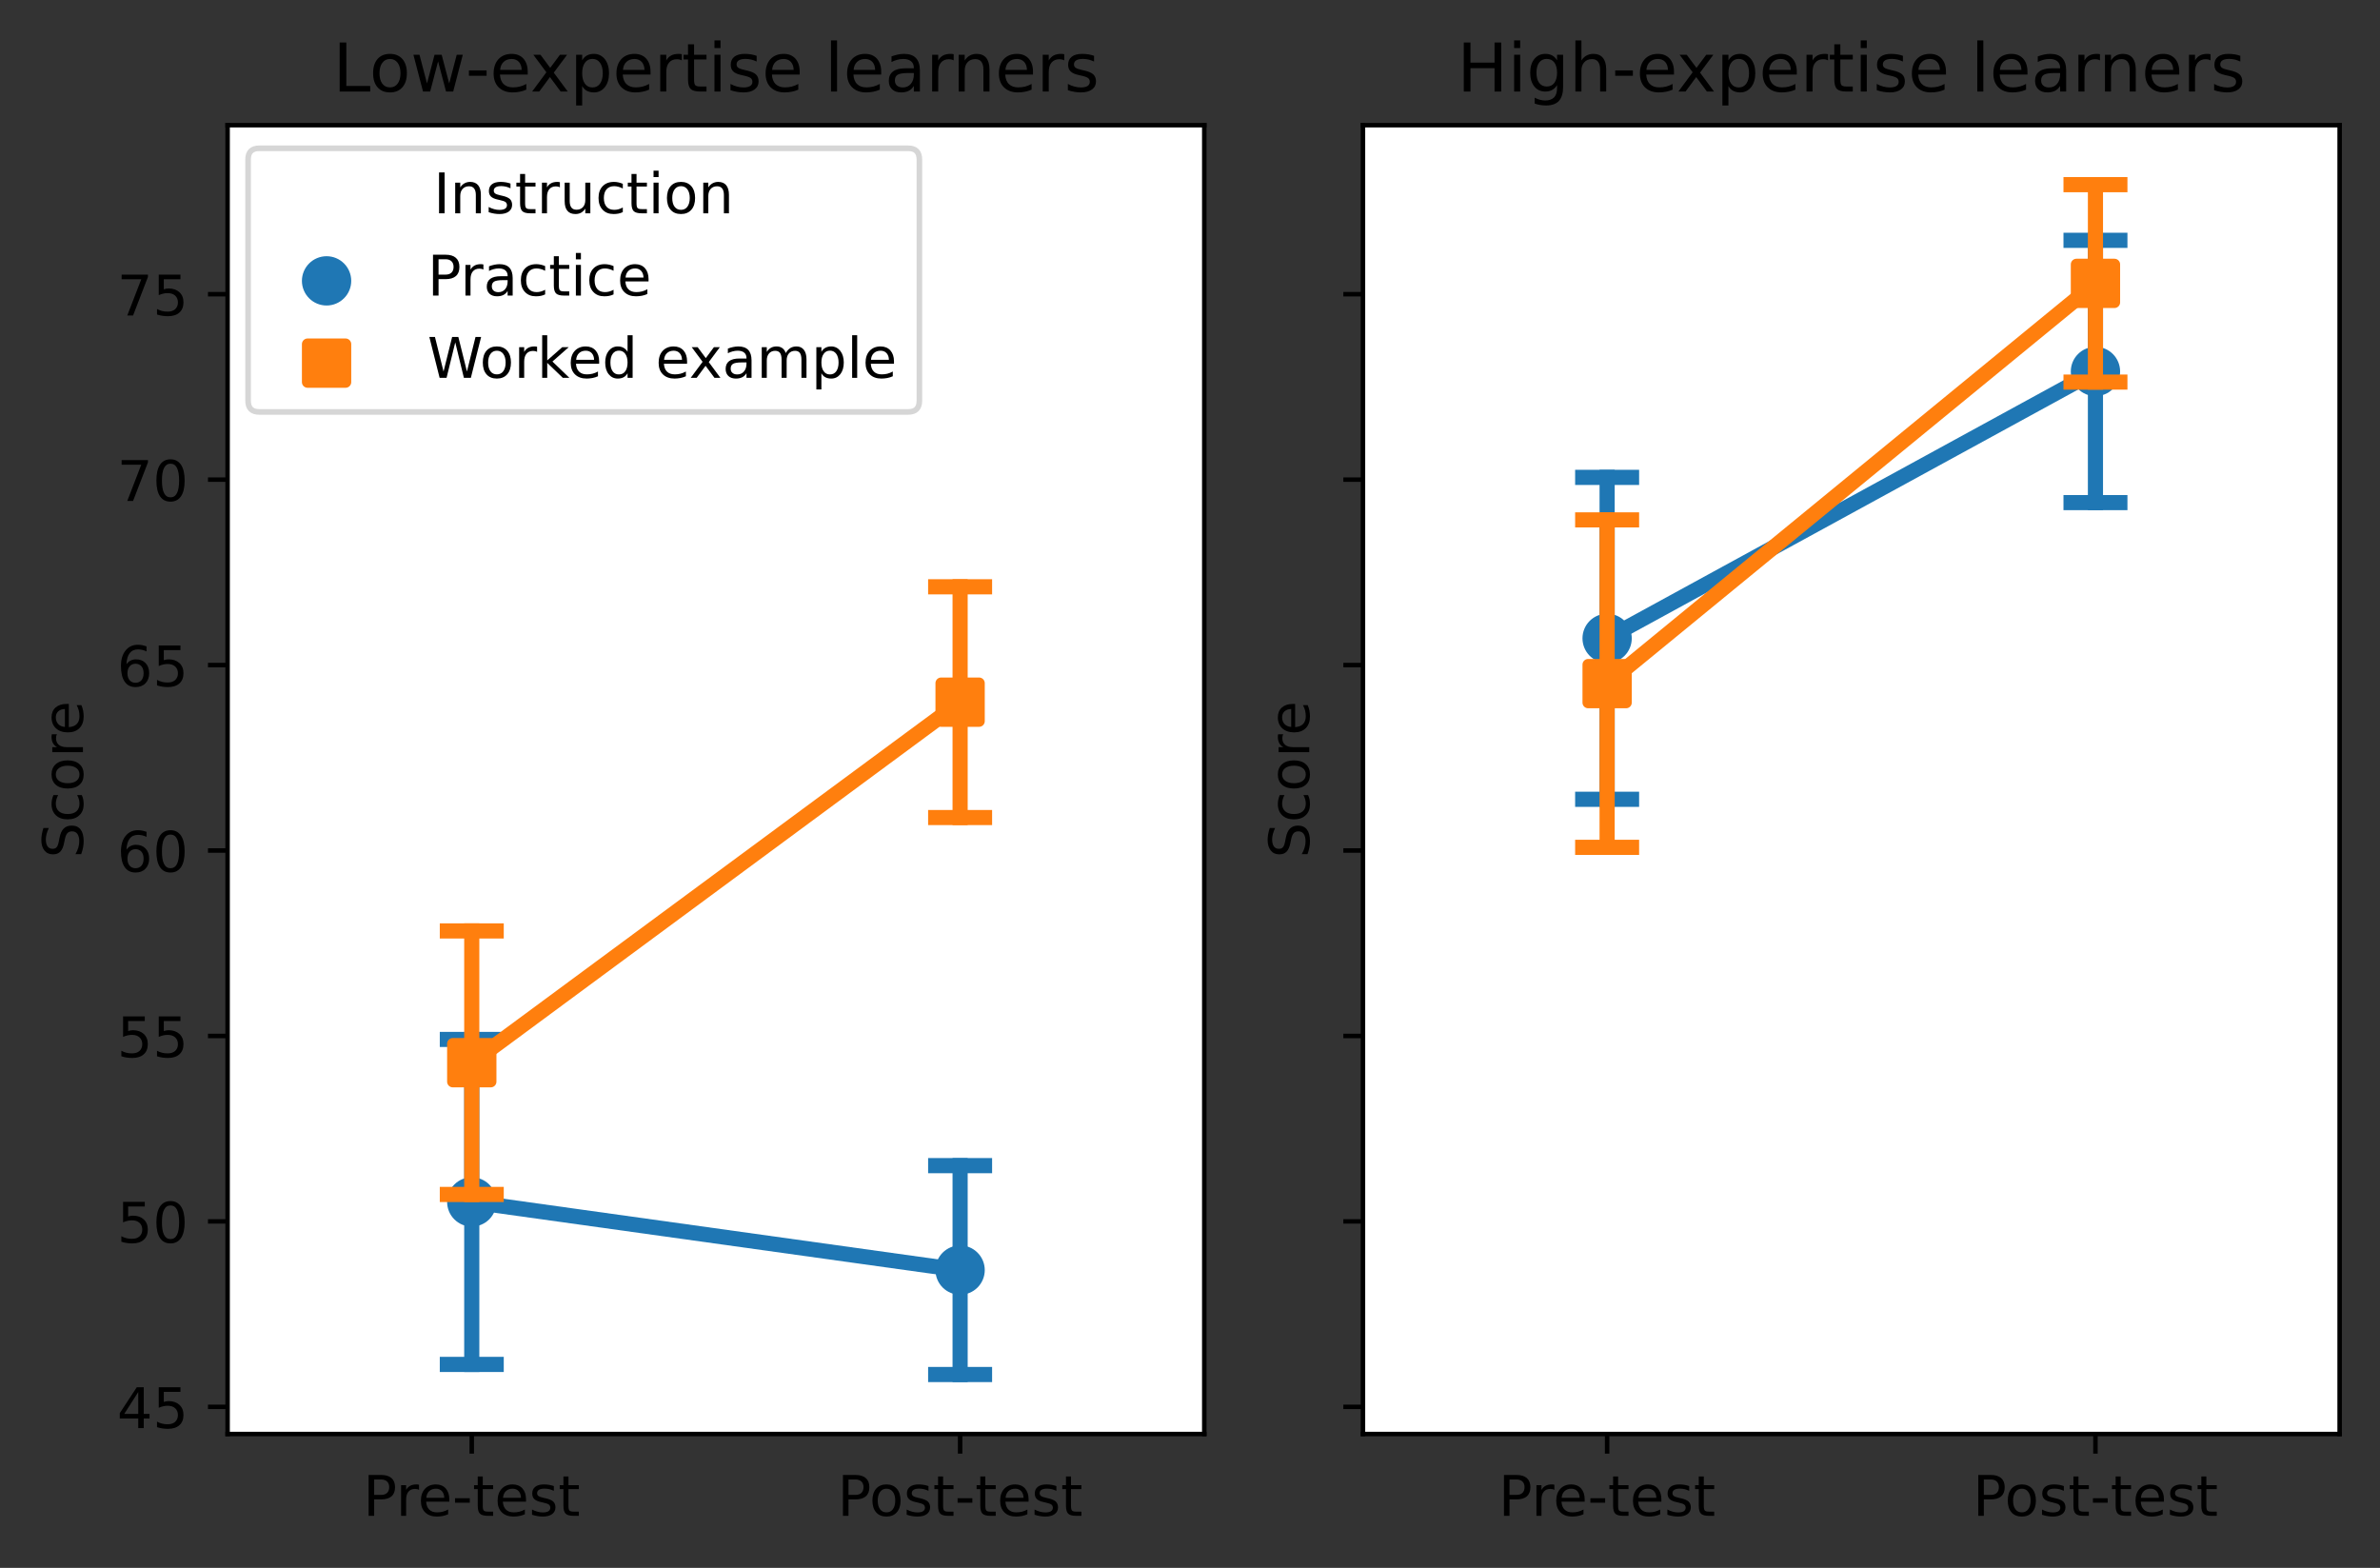 <?xml version="1.0" encoding="UTF-8"?>
<svg xmlns="http://www.w3.org/2000/svg" xmlns:xlink="http://www.w3.org/1999/xlink" width="424.441pt" height="279.597pt" viewBox="0 0 424.441 279.597" version="1.1">
<rect x="0" y="0" width="424.441" height="279.597" fill="#333333" stroke="none"/>
<defs>
<g>
<symbol overflow="visible" id="glyph0-0">
<path style="stroke:none;" d="M 1.969 -6.48 L 1.969 -3.738 L 3.211 -3.738 C 3.672 -3.738 4.02 -3.852 4.27 -4.09 C 4.52 -4.328 4.648 -4.672 4.648 -5.109 C 4.648 -5.551 4.52 -5.879 4.27 -6.121 C 4.02 -6.359 3.672 -6.48 3.211 -6.48 Z M 0.98 -7.289 L 3.211 -7.289 C 4.02 -7.289 4.641 -7.102 5.059 -6.73 C 5.48 -6.359 5.691 -5.82 5.691 -5.109 C 5.691 -4.391 5.48 -3.84 5.059 -3.48 C 4.641 -3.109 4.02 -2.93 3.211 -2.93 L 1.969 -2.93 L 1.969 0 L 0.98 0 Z M 0.98 -7.289 "/>
</symbol>
<symbol overflow="visible" id="glyph0-1">
<path style="stroke:none;" d="M 4.109 -4.629 C 4.012 -4.691 3.898 -4.73 3.781 -4.762 C 3.66 -4.781 3.531 -4.801 3.391 -4.801 C 2.879 -4.801 2.488 -4.629 2.219 -4.301 C 1.941 -3.969 1.809 -3.5 1.809 -2.879 L 1.809 0 L 0.91 0 L 0.91 -5.469 L 1.809 -5.469 L 1.809 -4.621 C 1.988 -4.949 2.238 -5.199 2.539 -5.359 C 2.84 -5.52 3.211 -5.602 3.648 -5.602 C 3.711 -5.602 3.781 -5.59 3.859 -5.59 C 3.93 -5.578 4.012 -5.57 4.109 -5.551 Z M 4.109 -4.629 "/>
</symbol>
<symbol overflow="visible" id="glyph0-2">
<path style="stroke:none;" d="M 5.621 -2.961 L 5.621 -2.52 L 1.488 -2.52 C 1.531 -1.898 1.711 -1.422 2.051 -1.102 C 2.379 -0.781 2.84 -0.621 3.441 -0.621 C 3.781 -0.621 4.121 -0.66 4.441 -0.738 C 4.762 -0.82 5.09 -0.949 5.41 -1.129 L 5.41 -0.281 C 5.09 -0.141 4.762 -0.031 4.422 0.031 C 4.078 0.09 3.73 0.129 3.391 0.129 C 2.512 0.129 1.82 -0.121 1.309 -0.621 C 0.801 -1.121 0.551 -1.809 0.551 -2.68 C 0.551 -3.57 0.789 -4.281 1.27 -4.809 C 1.75 -5.328 2.41 -5.602 3.23 -5.602 C 3.969 -5.602 4.551 -5.359 4.98 -4.891 C 5.398 -4.41 5.621 -3.77 5.621 -2.961 Z M 4.719 -3.219 C 4.711 -3.711 4.57 -4.102 4.309 -4.398 C 4.039 -4.691 3.68 -4.84 3.238 -4.84 C 2.738 -4.84 2.34 -4.691 2.039 -4.41 C 1.738 -4.129 1.559 -3.73 1.52 -3.219 Z M 4.719 -3.219 "/>
</symbol>
<symbol overflow="visible" id="glyph0-3">
<path style="stroke:none;" d="M 0.488 -3.141 L 3.121 -3.141 L 3.121 -2.34 L 0.488 -2.34 Z M 0.488 -3.141 "/>
</symbol>
<symbol overflow="visible" id="glyph0-4">
<path style="stroke:none;" d="M 1.828 -7.02 L 1.828 -5.469 L 3.68 -5.469 L 3.68 -4.77 L 1.828 -4.77 L 1.828 -1.801 C 1.828 -1.352 1.891 -1.059 2.012 -0.941 C 2.129 -0.809 2.379 -0.75 2.762 -0.75 L 3.68 -0.75 L 3.68 0 L 2.762 0 C 2.059 0 1.578 -0.129 1.32 -0.391 C 1.059 -0.648 0.93 -1.121 0.93 -1.801 L 0.93 -4.77 L 0.27 -4.77 L 0.27 -5.469 L 0.93 -5.469 L 0.93 -7.02 Z M 1.828 -7.02 "/>
</symbol>
<symbol overflow="visible" id="glyph0-5">
<path style="stroke:none;" d="M 4.43 -5.309 L 4.43 -4.461 C 4.172 -4.578 3.91 -4.68 3.641 -4.75 C 3.359 -4.809 3.078 -4.852 2.789 -4.852 C 2.34 -4.852 2 -4.781 1.781 -4.641 C 1.559 -4.5 1.449 -4.301 1.449 -4.031 C 1.449 -3.82 1.531 -3.66 1.691 -3.539 C 1.852 -3.422 2.172 -3.301 2.648 -3.199 L 2.961 -3.129 C 3.602 -2.988 4.051 -2.789 4.32 -2.551 C 4.578 -2.301 4.719 -1.949 4.719 -1.512 C 4.719 -1 4.52 -0.602 4.121 -0.309 C 3.719 -0.012 3.16 0.129 2.461 0.129 C 2.16 0.129 1.859 0.102 1.539 0.051 C 1.219 0 0.891 -0.078 0.539 -0.199 L 0.539 -1.129 C 0.871 -0.949 1.199 -0.82 1.52 -0.738 C 1.84 -0.648 2.16 -0.609 2.48 -0.609 C 2.898 -0.609 3.23 -0.68 3.461 -0.82 C 3.68 -0.961 3.801 -1.172 3.801 -1.441 C 3.801 -1.68 3.711 -1.871 3.551 -2 C 3.391 -2.129 3.031 -2.262 2.469 -2.379 L 2.16 -2.449 C 1.602 -2.57 1.191 -2.75 0.949 -2.988 C 0.699 -3.23 0.578 -3.559 0.578 -3.988 C 0.578 -4.5 0.762 -4.898 1.121 -5.18 C 1.48 -5.461 2 -5.602 2.68 -5.602 C 3.012 -5.602 3.32 -5.57 3.621 -5.52 C 3.91 -5.469 4.18 -5.398 4.43 -5.309 Z M 4.43 -5.309 "/>
</symbol>
<symbol overflow="visible" id="glyph0-6">
<path style="stroke:none;" d="M 3.059 -4.84 C 2.578 -4.84 2.199 -4.648 1.922 -4.27 C 1.641 -3.891 1.5 -3.379 1.5 -2.73 C 1.5 -2.07 1.629 -1.559 1.91 -1.18 C 2.191 -0.801 2.57 -0.621 3.059 -0.621 C 3.539 -0.621 3.922 -0.801 4.199 -1.18 C 4.48 -1.559 4.621 -2.07 4.621 -2.73 C 4.621 -3.371 4.48 -3.891 4.199 -4.27 C 3.922 -4.648 3.539 -4.84 3.059 -4.84 Z M 3.059 -5.602 C 3.84 -5.602 4.449 -5.34 4.898 -4.84 C 5.34 -4.328 5.57 -3.629 5.57 -2.73 C 5.57 -1.828 5.34 -1.129 4.898 -0.629 C 4.449 -0.121 3.84 0.129 3.059 0.129 C 2.27 0.129 1.648 -0.121 1.211 -0.629 C 0.77 -1.129 0.551 -1.828 0.551 -2.73 C 0.551 -3.629 0.77 -4.328 1.211 -4.84 C 1.648 -5.34 2.27 -5.602 3.059 -5.602 Z M 3.059 -5.602 "/>
</symbol>
<symbol overflow="visible" id="glyph0-7">
<path style="stroke:none;" d="M 3.781 -6.43 L 1.289 -2.539 L 3.781 -2.539 Z M 3.52 -7.289 L 4.762 -7.289 L 4.762 -2.539 L 5.801 -2.539 L 5.801 -1.719 L 4.762 -1.719 L 4.762 0 L 3.781 0 L 3.781 -1.719 L 0.488 -1.719 L 0.488 -2.672 Z M 3.52 -7.289 "/>
</symbol>
<symbol overflow="visible" id="glyph0-8">
<path style="stroke:none;" d="M 1.078 -7.289 L 4.949 -7.289 L 4.949 -6.461 L 1.98 -6.461 L 1.98 -4.672 C 2.121 -4.719 2.27 -4.762 2.41 -4.781 C 2.551 -4.801 2.699 -4.82 2.84 -4.82 C 3.648 -4.82 4.289 -4.59 4.77 -4.148 C 5.25 -3.699 5.488 -3.102 5.488 -2.34 C 5.488 -1.551 5.238 -0.941 4.75 -0.512 C 4.262 -0.078 3.57 0.129 2.691 0.129 C 2.379 0.129 2.07 0.102 1.75 0.059 C 1.43 0.012 1.109 -0.059 0.77 -0.172 L 0.77 -1.16 C 1.059 -1 1.359 -0.879 1.68 -0.801 C 1.988 -0.719 2.32 -0.691 2.672 -0.691 C 3.23 -0.691 3.68 -0.828 4.012 -1.129 C 4.328 -1.43 4.5 -1.828 4.5 -2.34 C 4.5 -2.84 4.328 -3.238 4.012 -3.539 C 3.68 -3.84 3.23 -3.988 2.672 -3.988 C 2.41 -3.988 2.141 -3.961 1.879 -3.898 C 1.621 -3.84 1.352 -3.75 1.078 -3.629 Z M 1.078 -7.289 "/>
</symbol>
<symbol overflow="visible" id="glyph0-9">
<path style="stroke:none;" d="M 3.18 -6.641 C 2.672 -6.641 2.289 -6.391 2.031 -5.891 C 1.77 -5.391 1.648 -4.641 1.648 -3.641 C 1.648 -2.641 1.77 -1.891 2.031 -1.391 C 2.289 -0.891 2.672 -0.641 3.18 -0.641 C 3.691 -0.641 4.07 -0.891 4.328 -1.391 C 4.578 -1.891 4.711 -2.641 4.711 -3.641 C 4.711 -4.641 4.578 -5.391 4.328 -5.891 C 4.07 -6.391 3.691 -6.641 3.18 -6.641 Z M 3.18 -7.422 C 3.988 -7.422 4.609 -7.09 5.051 -6.449 C 5.48 -5.801 5.699 -4.859 5.699 -3.641 C 5.699 -2.41 5.48 -1.469 5.051 -0.828 C 4.609 -0.191 3.988 0.129 3.172 0.129 C 2.352 0.129 1.73 -0.191 1.301 -0.828 C 0.871 -1.469 0.66 -2.41 0.66 -3.641 C 0.66 -4.859 0.871 -5.801 1.301 -6.449 C 1.73 -7.09 2.359 -7.422 3.18 -7.422 Z M 3.18 -7.422 "/>
</symbol>
<symbol overflow="visible" id="glyph0-10">
<path style="stroke:none;" d="M 3.301 -4.039 C 2.859 -4.039 2.512 -3.879 2.25 -3.578 C 1.988 -3.281 1.859 -2.859 1.859 -2.34 C 1.859 -1.809 1.988 -1.391 2.25 -1.09 C 2.512 -0.789 2.859 -0.641 3.301 -0.641 C 3.738 -0.641 4.09 -0.789 4.352 -1.09 C 4.609 -1.391 4.738 -1.809 4.738 -2.34 C 4.738 -2.859 4.609 -3.281 4.352 -3.578 C 4.09 -3.879 3.738 -4.039 3.301 -4.039 Z M 5.262 -7.129 L 5.262 -6.23 C 5.012 -6.352 4.762 -6.441 4.512 -6.5 C 4.25 -6.559 4 -6.59 3.762 -6.59 C 3.102 -6.59 2.602 -6.371 2.262 -5.93 C 1.922 -5.488 1.719 -4.82 1.68 -3.941 C 1.871 -4.219 2.109 -4.441 2.398 -4.59 C 2.691 -4.738 3.012 -4.82 3.359 -4.82 C 4.09 -4.82 4.672 -4.59 5.09 -4.148 C 5.512 -3.711 5.73 -3.102 5.73 -2.34 C 5.73 -1.59 5.5 -0.988 5.059 -0.539 C 4.621 -0.09 4.031 0.129 3.301 0.129 C 2.461 0.129 1.809 -0.191 1.371 -0.828 C 0.922 -1.469 0.699 -2.41 0.699 -3.641 C 0.699 -4.789 0.969 -5.711 1.52 -6.391 C 2.059 -7.07 2.801 -7.422 3.719 -7.422 C 3.961 -7.422 4.211 -7.391 4.469 -7.352 C 4.719 -7.301 4.98 -7.23 5.262 -7.129 Z M 5.262 -7.129 "/>
</symbol>
<symbol overflow="visible" id="glyph0-11">
<path style="stroke:none;" d="M 0.82 -7.289 L 5.512 -7.289 L 5.512 -6.871 L 2.859 0 L 1.828 0 L 4.32 -6.461 L 0.82 -6.461 Z M 0.82 -7.289 "/>
</symbol>
<symbol overflow="visible" id="glyph0-12">
<path style="stroke:none;" d="M 0.98 -7.289 L 1.969 -7.289 L 1.969 0 L 0.98 0 Z M 0.98 -7.289 "/>
</symbol>
<symbol overflow="visible" id="glyph0-13">
<path style="stroke:none;" d="M 5.488 -3.301 L 5.488 0 L 4.59 0 L 4.59 -3.27 C 4.59 -3.789 4.48 -4.172 4.281 -4.43 C 4.078 -4.691 3.781 -4.82 3.379 -4.82 C 2.891 -4.82 2.512 -4.66 2.23 -4.352 C 1.949 -4.039 1.809 -3.621 1.809 -3.09 L 1.809 0 L 0.91 0 L 0.91 -5.469 L 1.809 -5.469 L 1.809 -4.621 C 2.02 -4.941 2.27 -5.191 2.57 -5.352 C 2.859 -5.512 3.199 -5.602 3.578 -5.602 C 4.199 -5.602 4.68 -5.398 5 -5.012 C 5.32 -4.621 5.488 -4.051 5.488 -3.301 Z M 5.488 -3.301 "/>
</symbol>
<symbol overflow="visible" id="glyph0-14">
<path style="stroke:none;" d="M 0.852 -2.16 L 0.852 -5.469 L 1.75 -5.469 L 1.75 -2.191 C 1.75 -1.672 1.852 -1.289 2.051 -1.031 C 2.25 -0.77 2.551 -0.641 2.961 -0.641 C 3.441 -0.641 3.828 -0.789 4.109 -1.102 C 4.391 -1.41 4.531 -1.828 4.531 -2.371 L 4.531 -5.469 L 5.43 -5.469 L 5.43 0 L 4.531 0 L 4.531 -0.84 C 4.309 -0.5 4.051 -0.262 3.77 -0.102 C 3.48 0.051 3.148 0.129 2.77 0.129 C 2.141 0.129 1.66 -0.059 1.34 -0.449 C 1.012 -0.828 0.852 -1.398 0.852 -2.16 Z M 3.109 -5.602 Z M 3.109 -5.602 "/>
</symbol>
<symbol overflow="visible" id="glyph0-15">
<path style="stroke:none;" d="M 4.879 -5.262 L 4.879 -4.422 C 4.621 -4.559 4.371 -4.66 4.109 -4.73 C 3.852 -4.801 3.602 -4.84 3.34 -4.84 C 2.762 -4.84 2.301 -4.648 1.98 -4.281 C 1.66 -3.91 1.5 -3.391 1.5 -2.73 C 1.5 -2.059 1.66 -1.539 1.98 -1.172 C 2.301 -0.801 2.762 -0.621 3.34 -0.621 C 3.602 -0.621 3.852 -0.648 4.109 -0.719 C 4.371 -0.789 4.621 -0.898 4.879 -1.039 L 4.879 -0.211 C 4.621 -0.09 4.359 0 4.102 0.051 C 3.828 0.102 3.539 0.129 3.238 0.129 C 2.422 0.129 1.762 -0.121 1.281 -0.641 C 0.789 -1.148 0.551 -1.852 0.551 -2.73 C 0.551 -3.621 0.789 -4.32 1.281 -4.828 C 1.77 -5.34 2.441 -5.602 3.301 -5.602 C 3.578 -5.602 3.852 -5.57 4.109 -5.512 C 4.371 -5.449 4.629 -5.371 4.879 -5.262 Z M 4.879 -5.262 "/>
</symbol>
<symbol overflow="visible" id="glyph0-16">
<path style="stroke:none;" d="M 0.941 -5.469 L 1.84 -5.469 L 1.84 0 L 0.941 0 Z M 0.941 -7.602 L 1.84 -7.602 L 1.84 -6.461 L 0.941 -6.461 Z M 0.941 -7.602 "/>
</symbol>
<symbol overflow="visible" id="glyph0-17">
<path style="stroke:none;" d="M 3.43 -2.75 C 2.699 -2.75 2.199 -2.66 1.922 -2.5 C 1.641 -2.328 1.5 -2.051 1.5 -1.648 C 1.5 -1.328 1.602 -1.07 1.809 -0.891 C 2.02 -0.699 2.309 -0.609 2.672 -0.609 C 3.172 -0.609 3.57 -0.781 3.871 -1.141 C 4.172 -1.488 4.32 -1.961 4.32 -2.551 L 4.32 -2.75 Z M 5.219 -3.121 L 5.219 0 L 4.32 0 L 4.32 -0.828 C 4.109 -0.488 3.852 -0.25 3.551 -0.102 C 3.25 0.051 2.871 0.129 2.43 0.129 C 1.871 0.129 1.422 -0.02 1.09 -0.328 C 0.762 -0.641 0.602 -1.059 0.602 -1.59 C 0.602 -2.199 0.801 -2.66 1.219 -2.98 C 1.629 -3.289 2.238 -3.449 3.059 -3.449 L 4.32 -3.449 L 4.32 -3.539 C 4.32 -3.949 4.18 -4.27 3.91 -4.5 C 3.641 -4.719 3.262 -4.84 2.77 -4.84 C 2.449 -4.84 2.148 -4.801 1.852 -4.719 C 1.551 -4.641 1.27 -4.531 1 -4.391 L 1 -5.219 C 1.32 -5.34 1.641 -5.441 1.949 -5.5 C 2.262 -5.559 2.559 -5.602 2.859 -5.602 C 3.648 -5.602 4.238 -5.391 4.629 -4.98 C 5.02 -4.57 5.219 -3.949 5.219 -3.121 Z M 5.219 -3.121 "/>
</symbol>
<symbol overflow="visible" id="glyph0-18">
<path style="stroke:none;" d="M 0.328 -7.289 L 1.328 -7.289 L 2.859 -1.129 L 4.391 -7.289 L 5.5 -7.289 L 7.031 -1.129 L 8.559 -7.289 L 9.559 -7.289 L 7.73 0 L 6.488 0 L 4.949 -6.328 L 3.398 0 L 2.16 0 Z M 0.328 -7.289 "/>
</symbol>
<symbol overflow="visible" id="glyph0-19">
<path style="stroke:none;" d="M 0.91 -7.602 L 1.809 -7.602 L 1.809 -3.109 L 4.488 -5.469 L 5.641 -5.469 L 2.738 -2.91 L 5.762 0 L 4.59 0 L 1.809 -2.672 L 1.809 0 L 0.91 0 Z M 0.91 -7.602 "/>
</symbol>
<symbol overflow="visible" id="glyph0-20">
<path style="stroke:none;" d="M 4.539 -4.641 L 4.539 -7.602 L 5.441 -7.602 L 5.441 0 L 4.539 0 L 4.539 -0.82 C 4.352 -0.488 4.109 -0.25 3.82 -0.102 C 3.531 0.051 3.191 0.129 2.789 0.129 C 2.129 0.129 1.59 -0.129 1.172 -0.648 C 0.75 -1.172 0.551 -1.871 0.551 -2.73 C 0.551 -3.59 0.75 -4.281 1.172 -4.809 C 1.59 -5.328 2.129 -5.602 2.789 -5.602 C 3.191 -5.602 3.531 -5.52 3.82 -5.359 C 4.109 -5.199 4.352 -4.961 4.539 -4.641 Z M 1.48 -2.73 C 1.48 -2.07 1.609 -1.551 1.879 -1.172 C 2.148 -0.789 2.52 -0.609 3 -0.609 C 3.48 -0.609 3.852 -0.789 4.129 -1.172 C 4.398 -1.551 4.539 -2.07 4.539 -2.73 C 4.539 -3.391 4.398 -3.898 4.129 -4.281 C 3.852 -4.66 3.48 -4.852 3 -4.852 C 2.52 -4.852 2.148 -4.66 1.879 -4.281 C 1.609 -3.898 1.48 -3.391 1.48 -2.73 Z M 1.48 -2.73 "/>
</symbol>
<symbol overflow="visible" id="glyph0-21">
<path style="stroke:none;" d=""/>
</symbol>
<symbol overflow="visible" id="glyph0-22">
<path style="stroke:none;" d="M 5.488 -5.469 L 3.512 -2.809 L 5.59 0 L 4.531 0 L 2.941 -2.148 L 1.352 0 L 0.289 0 L 2.41 -2.859 L 0.469 -5.469 L 1.531 -5.469 L 2.98 -3.52 L 4.43 -5.469 Z M 5.488 -5.469 "/>
</symbol>
<symbol overflow="visible" id="glyph0-23">
<path style="stroke:none;" d="M 5.199 -4.422 C 5.422 -4.82 5.691 -5.109 6 -5.309 C 6.309 -5.5 6.68 -5.602 7.109 -5.602 C 7.672 -5.602 8.109 -5.398 8.422 -5 C 8.73 -4.602 8.891 -4.031 8.891 -3.301 L 8.891 0 L 7.988 0 L 7.988 -3.27 C 7.988 -3.789 7.891 -4.18 7.711 -4.441 C 7.52 -4.691 7.238 -4.82 6.859 -4.82 C 6.391 -4.82 6.02 -4.66 5.75 -4.352 C 5.48 -4.039 5.352 -3.621 5.352 -3.09 L 5.352 0 L 4.449 0 L 4.449 -3.27 C 4.449 -3.789 4.352 -4.18 4.172 -4.441 C 3.98 -4.691 3.691 -4.82 3.309 -4.82 C 2.852 -4.82 2.48 -4.66 2.211 -4.352 C 1.941 -4.039 1.809 -3.621 1.809 -3.09 L 1.809 0 L 0.91 0 L 0.91 -5.469 L 1.809 -5.469 L 1.809 -4.621 C 2.012 -4.949 2.262 -5.199 2.551 -5.359 C 2.828 -5.52 3.172 -5.602 3.57 -5.602 C 3.969 -5.602 4.301 -5.5 4.578 -5.301 C 4.859 -5.102 5.059 -4.801 5.199 -4.422 Z M 5.199 -4.422 "/>
</symbol>
<symbol overflow="visible" id="glyph0-24">
<path style="stroke:none;" d="M 1.809 -0.82 L 1.809 2.07 L 0.91 2.07 L 0.91 -5.469 L 1.809 -5.469 L 1.809 -4.641 C 1.988 -4.961 2.23 -5.199 2.52 -5.359 C 2.809 -5.52 3.16 -5.602 3.559 -5.602 C 4.219 -5.602 4.762 -5.328 5.18 -4.809 C 5.59 -4.281 5.801 -3.59 5.801 -2.73 C 5.801 -1.871 5.59 -1.172 5.18 -0.648 C 4.762 -0.129 4.219 0.129 3.559 0.129 C 3.16 0.129 2.809 0.051 2.52 -0.102 C 2.23 -0.25 1.988 -0.488 1.809 -0.82 Z M 4.871 -2.73 C 4.871 -3.391 4.73 -3.898 4.461 -4.281 C 4.18 -4.66 3.809 -4.852 3.34 -4.852 C 2.859 -4.852 2.488 -4.66 2.219 -4.281 C 1.941 -3.898 1.809 -3.391 1.809 -2.73 C 1.809 -2.07 1.941 -1.551 2.219 -1.172 C 2.488 -0.789 2.859 -0.609 3.34 -0.609 C 3.809 -0.609 4.18 -0.789 4.461 -1.172 C 4.73 -1.551 4.871 -2.07 4.871 -2.73 Z M 4.871 -2.73 "/>
</symbol>
<symbol overflow="visible" id="glyph0-25">
<path style="stroke:none;" d="M 0.941 -7.602 L 1.84 -7.602 L 1.84 0 L 0.941 0 Z M 0.941 -7.602 "/>
</symbol>
<symbol overflow="visible" id="glyph1-0">
<path style="stroke:none;" d="M -7.051 -5.352 L -6.09 -5.352 C -6.27 -4.969 -6.398 -4.621 -6.488 -4.289 C -6.57 -3.949 -6.621 -3.629 -6.621 -3.328 C -6.621 -2.789 -6.512 -2.371 -6.309 -2.078 C -6.102 -1.789 -5.801 -1.648 -5.422 -1.648 C -5.102 -1.648 -4.852 -1.738 -4.691 -1.941 C -4.52 -2.129 -4.391 -2.5 -4.289 -3.039 L -4.172 -3.641 C -4.031 -4.371 -3.781 -4.91 -3.43 -5.262 C -3.07 -5.609 -2.602 -5.789 -2.012 -5.789 C -1.301 -5.789 -0.77 -5.551 -0.41 -5.078 C -0.051 -4.602 0.129 -3.91 0.129 -3 C 0.129 -2.648 0.09 -2.281 0.02 -1.891 C -0.051 -1.5 -0.16 -1.102 -0.32 -0.691 L -1.34 -0.691 C -1.109 -1.09 -0.941 -1.48 -0.828 -1.859 C -0.711 -2.238 -0.66 -2.621 -0.66 -3 C -0.66 -3.559 -0.77 -3.988 -0.988 -4.301 C -1.211 -4.602 -1.52 -4.762 -1.941 -4.762 C -2.301 -4.762 -2.578 -4.648 -2.781 -4.43 C -2.98 -4.211 -3.129 -3.852 -3.23 -3.352 L -3.352 -2.75 C -3.488 -2.012 -3.719 -1.48 -4.039 -1.148 C -4.352 -0.82 -4.781 -0.66 -5.34 -0.66 C -5.98 -0.66 -6.488 -0.879 -6.859 -1.34 C -7.23 -1.789 -7.422 -2.422 -7.422 -3.219 C -7.422 -3.559 -7.391 -3.898 -7.328 -4.262 C -7.27 -4.609 -7.172 -4.969 -7.051 -5.352 Z M -7.051 -5.352 "/>
</symbol>
<symbol overflow="visible" id="glyph1-1">
<path style="stroke:none;" d="M -5.262 -4.879 L -4.422 -4.879 C -4.559 -4.621 -4.66 -4.371 -4.73 -4.109 C -4.801 -3.852 -4.84 -3.602 -4.84 -3.34 C -4.84 -2.762 -4.648 -2.301 -4.281 -1.98 C -3.91 -1.66 -3.391 -1.5 -2.73 -1.5 C -2.059 -1.5 -1.539 -1.66 -1.172 -1.98 C -0.801 -2.301 -0.621 -2.762 -0.621 -3.34 C -0.621 -3.602 -0.648 -3.852 -0.719 -4.109 C -0.789 -4.371 -0.898 -4.621 -1.039 -4.879 L -0.211 -4.879 C -0.09 -4.621 0 -4.359 0.051 -4.102 C 0.102 -3.828 0.129 -3.539 0.129 -3.238 C 0.129 -2.422 -0.121 -1.762 -0.641 -1.281 C -1.148 -0.789 -1.852 -0.551 -2.73 -0.551 C -3.621 -0.551 -4.32 -0.789 -4.828 -1.281 C -5.34 -1.77 -5.602 -2.441 -5.602 -3.301 C -5.602 -3.578 -5.57 -3.852 -5.512 -4.109 C -5.449 -4.371 -5.371 -4.629 -5.262 -4.879 Z M -5.262 -4.879 "/>
</symbol>
<symbol overflow="visible" id="glyph1-2">
<path style="stroke:none;" d="M -4.84 -3.059 C -4.84 -2.578 -4.648 -2.199 -4.27 -1.922 C -3.891 -1.641 -3.379 -1.5 -2.73 -1.5 C -2.07 -1.5 -1.559 -1.629 -1.18 -1.91 C -0.801 -2.191 -0.621 -2.57 -0.621 -3.059 C -0.621 -3.539 -0.801 -3.922 -1.18 -4.199 C -1.559 -4.48 -2.07 -4.621 -2.73 -4.621 C -3.371 -4.621 -3.891 -4.48 -4.27 -4.199 C -4.648 -3.922 -4.84 -3.539 -4.84 -3.059 Z M -5.602 -3.059 C -5.602 -3.84 -5.34 -4.449 -4.84 -4.898 C -4.328 -5.34 -3.629 -5.57 -2.73 -5.57 C -1.828 -5.57 -1.129 -5.34 -0.629 -4.898 C -0.121 -4.449 0.129 -3.84 0.129 -3.059 C 0.129 -2.27 -0.121 -1.648 -0.629 -1.211 C -1.129 -0.77 -1.828 -0.551 -2.73 -0.551 C -3.629 -0.551 -4.328 -0.77 -4.84 -1.211 C -5.34 -1.648 -5.602 -2.27 -5.602 -3.059 Z M -5.602 -3.059 "/>
</symbol>
<symbol overflow="visible" id="glyph1-3">
<path style="stroke:none;" d="M -4.629 -4.109 C -4.691 -4.012 -4.73 -3.898 -4.762 -3.781 C -4.781 -3.66 -4.801 -3.531 -4.801 -3.391 C -4.801 -2.879 -4.629 -2.488 -4.301 -2.219 C -3.969 -1.941 -3.5 -1.809 -2.879 -1.809 L 0 -1.809 L 0 -0.91 L -5.469 -0.91 L -5.469 -1.809 L -4.621 -1.809 C -4.949 -1.988 -5.199 -2.238 -5.359 -2.539 C -5.52 -2.84 -5.602 -3.211 -5.602 -3.648 C -5.602 -3.711 -5.59 -3.781 -5.59 -3.859 C -5.578 -3.93 -5.57 -4.012 -5.551 -4.109 Z M -4.629 -4.109 "/>
</symbol>
<symbol overflow="visible" id="glyph1-4">
<path style="stroke:none;" d="M -2.961 -5.621 L -2.52 -5.621 L -2.52 -1.488 C -1.898 -1.531 -1.422 -1.711 -1.102 -2.051 C -0.781 -2.379 -0.621 -2.84 -0.621 -3.441 C -0.621 -3.781 -0.66 -4.121 -0.738 -4.441 C -0.82 -4.762 -0.949 -5.09 -1.129 -5.41 L -0.281 -5.41 C -0.141 -5.09 -0.031 -4.762 0.031 -4.422 C 0.09 -4.078 0.129 -3.73 0.129 -3.391 C 0.129 -2.512 -0.121 -1.82 -0.621 -1.309 C -1.121 -0.801 -1.809 -0.551 -2.68 -0.551 C -3.57 -0.551 -4.281 -0.789 -4.809 -1.27 C -5.328 -1.75 -5.602 -2.41 -5.602 -3.23 C -5.602 -3.969 -5.359 -4.551 -4.891 -4.98 C -4.41 -5.398 -3.77 -5.621 -2.961 -5.621 Z M -3.219 -4.719 C -3.711 -4.711 -4.102 -4.57 -4.398 -4.309 C -4.691 -4.039 -4.84 -3.68 -4.84 -3.238 C -4.84 -2.738 -4.691 -2.34 -4.41 -2.039 C -4.129 -1.738 -3.73 -1.559 -3.219 -1.52 Z M -3.219 -4.719 "/>
</symbol>
<symbol overflow="visible" id="glyph2-0">
<path style="stroke:none;" d="M 1.176 -8.746 L 2.363 -8.746 L 2.363 -0.996 L 6.625 -0.996 L 6.625 0 L 1.176 0 Z M 1.176 -8.746 "/>
</symbol>
<symbol overflow="visible" id="glyph2-1">
<path style="stroke:none;" d="M 3.672 -5.809 C 3.098 -5.809 2.641 -5.578 2.305 -5.125 C 1.969 -4.668 1.801 -4.055 1.801 -3.277 C 1.801 -2.484 1.957 -1.871 2.293 -1.414 C 2.629 -0.961 3.086 -0.742 3.672 -0.742 C 4.246 -0.742 4.703 -0.961 5.039 -1.414 C 5.375 -1.871 5.543 -2.484 5.543 -3.277 C 5.543 -4.043 5.375 -4.668 5.039 -5.125 C 4.703 -5.578 4.246 -5.809 3.672 -5.809 Z M 3.672 -6.719 C 4.609 -6.719 5.34 -6.406 5.879 -5.809 C 6.406 -5.195 6.684 -4.355 6.684 -3.277 C 6.684 -2.195 6.406 -1.355 5.879 -0.758 C 5.34 -0.145 4.609 0.156 3.672 0.156 C 2.723 0.156 1.98 -0.145 1.453 -0.758 C 0.926 -1.355 0.66 -2.195 0.66 -3.277 C 0.66 -4.355 0.926 -5.195 1.453 -5.809 C 1.98 -6.406 2.723 -6.719 3.672 -6.719 Z M 3.672 -6.719 "/>
</symbol>
<symbol overflow="visible" id="glyph2-2">
<path style="stroke:none;" d="M 0.504 -6.562 L 1.586 -6.562 L 2.93 -1.441 L 4.273 -6.562 L 5.543 -6.562 L 6.887 -1.441 L 8.23 -6.562 L 9.312 -6.562 L 7.598 0 L 6.324 0 L 4.906 -5.375 L 3.492 0 L 2.219 0 Z M 0.504 -6.562 "/>
</symbol>
<symbol overflow="visible" id="glyph2-3">
<path style="stroke:none;" d="M 0.59 -3.77 L 3.742 -3.77 L 3.742 -2.809 L 0.59 -2.809 Z M 0.59 -3.77 "/>
</symbol>
<symbol overflow="visible" id="glyph2-4">
<path style="stroke:none;" d="M 6.742 -3.551 L 6.742 -3.023 L 1.789 -3.023 C 1.836 -2.281 2.051 -1.703 2.461 -1.32 C 2.855 -0.938 3.406 -0.742 4.129 -0.742 C 4.535 -0.742 4.945 -0.793 5.328 -0.887 C 5.711 -0.984 6.109 -1.141 6.492 -1.355 L 6.492 -0.336 C 6.109 -0.168 5.711 -0.035 5.305 0.035 C 4.895 0.109 4.477 0.156 4.066 0.156 C 3.012 0.156 2.184 -0.145 1.57 -0.742 C 0.961 -1.344 0.66 -2.172 0.66 -3.215 C 0.66 -4.285 0.949 -5.137 1.523 -5.773 C 2.102 -6.395 2.891 -6.719 3.875 -6.719 C 4.766 -6.719 5.461 -6.434 5.977 -5.867 C 6.48 -5.293 6.742 -4.523 6.742 -3.551 Z M 5.664 -3.863 C 5.652 -4.453 5.484 -4.922 5.172 -5.281 C 4.848 -5.629 4.414 -5.809 3.887 -5.809 C 3.289 -5.809 2.809 -5.629 2.449 -5.293 C 2.09 -4.957 1.871 -4.477 1.824 -3.863 Z M 5.664 -3.863 "/>
</symbol>
<symbol overflow="visible" id="glyph2-5">
<path style="stroke:none;" d="M 6.59 -6.562 L 4.211 -3.371 L 6.707 0 L 5.438 0 L 3.527 -2.578 L 1.621 0 L 0.348 0 L 2.891 -3.434 L 0.562 -6.562 L 1.836 -6.562 L 3.574 -4.223 L 5.316 -6.562 Z M 6.59 -6.562 "/>
</symbol>
<symbol overflow="visible" id="glyph2-6">
<path style="stroke:none;" d="M 2.172 -0.984 L 2.172 2.484 L 1.094 2.484 L 1.094 -6.562 L 2.172 -6.562 L 2.172 -5.566 C 2.387 -5.953 2.676 -6.238 3.023 -6.434 C 3.371 -6.625 3.793 -6.719 4.273 -6.719 C 5.062 -6.719 5.711 -6.395 6.215 -5.773 C 6.707 -5.137 6.961 -4.309 6.961 -3.277 C 6.961 -2.242 6.707 -1.402 6.215 -0.781 C 5.711 -0.156 5.062 0.156 4.273 0.156 C 3.793 0.156 3.371 0.059 3.023 -0.121 C 2.676 -0.301 2.387 -0.59 2.172 -0.984 Z M 5.844 -3.277 C 5.844 -4.066 5.676 -4.68 5.352 -5.137 C 5.016 -5.594 4.57 -5.82 4.008 -5.82 C 3.434 -5.82 2.988 -5.594 2.664 -5.137 C 2.328 -4.68 2.172 -4.066 2.172 -3.277 C 2.172 -2.484 2.328 -1.859 2.664 -1.402 C 2.988 -0.949 3.434 -0.73 4.008 -0.73 C 4.57 -0.73 5.016 -0.949 5.352 -1.402 C 5.676 -1.859 5.844 -2.484 5.844 -3.277 Z M 5.844 -3.277 "/>
</symbol>
<symbol overflow="visible" id="glyph2-7">
<path style="stroke:none;" d="M 4.934 -5.555 C 4.812 -5.629 4.68 -5.676 4.535 -5.711 C 4.391 -5.734 4.234 -5.762 4.066 -5.762 C 3.457 -5.762 2.988 -5.555 2.664 -5.16 C 2.328 -4.766 2.172 -4.199 2.172 -3.457 L 2.172 0 L 1.094 0 L 1.094 -6.562 L 2.172 -6.562 L 2.172 -5.543 C 2.387 -5.941 2.688 -6.238 3.047 -6.434 C 3.406 -6.625 3.852 -6.719 4.379 -6.719 C 4.453 -6.719 4.535 -6.707 4.633 -6.707 C 4.715 -6.695 4.812 -6.684 4.934 -6.66 Z M 4.934 -5.555 "/>
</symbol>
<symbol overflow="visible" id="glyph2-8">
<path style="stroke:none;" d="M 2.195 -8.426 L 2.195 -6.562 L 4.414 -6.562 L 4.414 -5.723 L 2.195 -5.723 L 2.195 -2.16 C 2.195 -1.621 2.27 -1.273 2.41 -1.129 C 2.555 -0.973 2.855 -0.898 3.312 -0.898 L 4.414 -0.898 L 4.414 0 L 3.312 0 C 2.473 0 1.895 -0.156 1.586 -0.469 C 1.273 -0.781 1.117 -1.344 1.117 -2.16 L 1.117 -5.723 L 0.324 -5.723 L 0.324 -6.562 L 1.117 -6.562 L 1.117 -8.426 Z M 2.195 -8.426 "/>
</symbol>
<symbol overflow="visible" id="glyph2-9">
<path style="stroke:none;" d="M 1.129 -6.562 L 2.207 -6.562 L 2.207 0 L 1.129 0 Z M 1.129 -9.121 L 2.207 -9.121 L 2.207 -7.754 L 1.129 -7.754 Z M 1.129 -9.121 "/>
</symbol>
<symbol overflow="visible" id="glyph2-10">
<path style="stroke:none;" d="M 5.316 -6.371 L 5.316 -5.352 C 5.004 -5.496 4.691 -5.617 4.367 -5.699 C 4.031 -5.773 3.695 -5.82 3.348 -5.82 C 2.809 -5.82 2.398 -5.734 2.137 -5.566 C 1.871 -5.398 1.738 -5.16 1.738 -4.836 C 1.738 -4.586 1.836 -4.391 2.027 -4.246 C 2.219 -4.105 2.605 -3.961 3.18 -3.84 L 3.551 -3.758 C 4.32 -3.59 4.859 -3.348 5.184 -3.059 C 5.496 -2.762 5.664 -2.34 5.664 -1.812 C 5.664 -1.199 5.426 -0.719 4.945 -0.371 C 4.465 -0.012 3.793 0.156 2.953 0.156 C 2.594 0.156 2.23 0.121 1.848 0.059 C 1.465 0 1.066 -0.098 0.648 -0.238 L 0.648 -1.355 C 1.043 -1.141 1.441 -0.984 1.824 -0.887 C 2.207 -0.781 2.594 -0.73 2.977 -0.73 C 3.48 -0.73 3.875 -0.816 4.152 -0.984 C 4.414 -1.152 4.559 -1.402 4.559 -1.727 C 4.559 -2.016 4.453 -2.242 4.262 -2.398 C 4.066 -2.555 3.637 -2.711 2.965 -2.855 L 2.594 -2.941 C 1.922 -3.086 1.43 -3.301 1.141 -3.59 C 0.84 -3.875 0.695 -4.273 0.695 -4.789 C 0.695 -5.398 0.91 -5.879 1.344 -6.215 C 1.777 -6.551 2.398 -6.719 3.215 -6.719 C 3.613 -6.719 3.984 -6.684 4.344 -6.625 C 4.691 -6.562 5.016 -6.48 5.316 -6.371 Z M 5.316 -6.371 "/>
</symbol>
<symbol overflow="visible" id="glyph2-11">
<path style="stroke:none;" d=""/>
</symbol>
<symbol overflow="visible" id="glyph2-12">
<path style="stroke:none;" d="M 1.129 -9.121 L 2.207 -9.121 L 2.207 0 L 1.129 0 Z M 1.129 -9.121 "/>
</symbol>
<symbol overflow="visible" id="glyph2-13">
<path style="stroke:none;" d="M 4.117 -3.301 C 3.238 -3.301 2.641 -3.191 2.305 -3 C 1.969 -2.797 1.801 -2.461 1.801 -1.98 C 1.801 -1.598 1.922 -1.285 2.172 -1.066 C 2.426 -0.84 2.773 -0.73 3.203 -0.73 C 3.805 -0.73 4.285 -0.938 4.645 -1.367 C 5.004 -1.789 5.184 -2.352 5.184 -3.059 L 5.184 -3.301 Z M 6.266 -3.742 L 6.266 0 L 5.184 0 L 5.184 -0.996 C 4.934 -0.59 4.621 -0.301 4.262 -0.121 C 3.898 0.059 3.445 0.156 2.914 0.156 C 2.242 0.156 1.703 -0.023 1.309 -0.395 C 0.91 -0.77 0.719 -1.273 0.719 -1.906 C 0.719 -2.641 0.961 -3.191 1.465 -3.574 C 1.957 -3.949 2.688 -4.141 3.672 -4.141 L 5.184 -4.141 L 5.184 -4.246 C 5.184 -4.738 5.016 -5.125 4.691 -5.398 C 4.367 -5.664 3.91 -5.809 3.324 -5.809 C 2.941 -5.809 2.578 -5.762 2.219 -5.664 C 1.859 -5.566 1.523 -5.438 1.199 -5.27 L 1.199 -6.266 C 1.586 -6.406 1.969 -6.527 2.34 -6.602 C 2.711 -6.672 3.07 -6.719 3.434 -6.719 C 4.379 -6.719 5.09 -6.469 5.555 -5.977 C 6.023 -5.484 6.266 -4.738 6.266 -3.742 Z M 6.266 -3.742 "/>
</symbol>
<symbol overflow="visible" id="glyph2-14">
<path style="stroke:none;" d="M 6.59 -3.961 L 6.59 0 L 5.508 0 L 5.508 -3.926 C 5.508 -4.547 5.375 -5.004 5.137 -5.316 C 4.895 -5.629 4.535 -5.785 4.055 -5.785 C 3.469 -5.785 3.012 -5.594 2.676 -5.219 C 2.34 -4.848 2.172 -4.344 2.172 -3.707 L 2.172 0 L 1.094 0 L 1.094 -6.562 L 2.172 -6.562 L 2.172 -5.543 C 2.426 -5.93 2.723 -6.227 3.086 -6.422 C 3.434 -6.613 3.84 -6.719 4.297 -6.719 C 5.039 -6.719 5.617 -6.48 6 -6.012 C 6.383 -5.543 6.59 -4.859 6.59 -3.961 Z M 6.59 -3.961 "/>
</symbol>
<symbol overflow="visible" id="glyph2-15">
<path style="stroke:none;" d="M 1.176 -8.746 L 2.363 -8.746 L 2.363 -5.16 L 6.66 -5.16 L 6.66 -8.746 L 7.848 -8.746 L 7.848 0 L 6.66 0 L 6.66 -4.164 L 2.363 -4.164 L 2.363 0 L 1.176 0 Z M 1.176 -8.746 "/>
</symbol>
<symbol overflow="visible" id="glyph2-16">
<path style="stroke:none;" d="M 5.449 -3.359 C 5.449 -4.129 5.281 -4.738 4.969 -5.172 C 4.645 -5.605 4.188 -5.82 3.613 -5.82 C 3.035 -5.82 2.578 -5.605 2.258 -5.172 C 1.934 -4.738 1.777 -4.129 1.777 -3.359 C 1.777 -2.578 1.934 -1.98 2.258 -1.547 C 2.578 -1.117 3.035 -0.898 3.613 -0.898 C 4.188 -0.898 4.645 -1.117 4.969 -1.547 C 5.281 -1.98 5.449 -2.578 5.449 -3.359 Z M 6.527 -0.816 C 6.527 0.289 6.277 1.117 5.785 1.668 C 5.281 2.207 4.523 2.484 3.504 2.484 C 3.121 2.484 2.773 2.449 2.438 2.398 C 2.102 2.34 1.766 2.258 1.453 2.137 L 1.453 1.094 C 1.766 1.262 2.074 1.379 2.387 1.465 C 2.699 1.547 3.012 1.598 3.336 1.598 C 4.031 1.598 4.559 1.402 4.922 1.043 C 5.27 0.672 5.449 0.121 5.449 -0.625 L 5.449 -1.152 C 5.219 -0.77 4.934 -0.48 4.586 -0.289 C 4.234 -0.098 3.828 0 3.348 0 C 2.531 0 1.883 -0.301 1.391 -0.91 C 0.898 -1.523 0.66 -2.34 0.66 -3.359 C 0.66 -4.367 0.898 -5.184 1.391 -5.797 C 1.883 -6.406 2.531 -6.719 3.348 -6.719 C 3.828 -6.719 4.234 -6.625 4.586 -6.434 C 4.934 -6.238 5.219 -5.953 5.449 -5.566 L 5.449 -6.562 L 6.527 -6.562 Z M 6.527 -0.816 "/>
</symbol>
<symbol overflow="visible" id="glyph2-17">
<path style="stroke:none;" d="M 6.59 -3.961 L 6.59 0 L 5.508 0 L 5.508 -3.926 C 5.508 -4.547 5.375 -5.004 5.137 -5.316 C 4.895 -5.629 4.535 -5.785 4.055 -5.785 C 3.469 -5.785 3.012 -5.594 2.676 -5.219 C 2.34 -4.848 2.172 -4.344 2.172 -3.707 L 2.172 0 L 1.094 0 L 1.094 -9.121 L 2.172 -9.121 L 2.172 -5.543 C 2.426 -5.93 2.723 -6.227 3.086 -6.422 C 3.434 -6.613 3.84 -6.719 4.297 -6.719 C 5.039 -6.719 5.617 -6.48 6 -6.012 C 6.383 -5.543 6.59 -4.859 6.59 -3.961 Z M 6.59 -3.961 "/>
</symbol>
</g>
</defs>
<g id="surface1">
<path style=" stroke:none;fill-rule:nonzero;fill:rgb(100%,100%,100%);fill-opacity:1;" d="M 40.59 255.727 L 214.766 255.727 L 214.766 22.324 L 40.59 22.324 Z M 40.59 255.727 "/>
<path style="fill:none;stroke-width:2.7;stroke-linecap:square;stroke-linejoin:round;stroke:rgb(12.157%,46.666%,70.587%);stroke-opacity:1;stroke-miterlimit:10;" d="M 84.133 65.257 L 171.223 53.105 " transform="matrix(1,0,0,-1,0,279.597)"/>
<path style="fill:none;stroke-width:2.7;stroke-linecap:square;stroke-linejoin:round;stroke:rgb(12.157%,46.666%,70.587%);stroke-opacity:1;stroke-miterlimit:10;" d="M 84.133 36.28 L 84.133 94.234 " transform="matrix(1,0,0,-1,0,279.597)"/>
<path style="fill:none;stroke-width:2.7;stroke-linecap:square;stroke-linejoin:round;stroke:rgb(12.157%,46.666%,70.587%);stroke-opacity:1;stroke-miterlimit:10;" d="M 79.781 36.28 L 88.488 36.28 " transform="matrix(1,0,0,-1,0,279.597)"/>
<path style="fill:none;stroke-width:2.7;stroke-linecap:square;stroke-linejoin:round;stroke:rgb(12.157%,46.666%,70.587%);stroke-opacity:1;stroke-miterlimit:10;" d="M 79.781 94.234 L 88.488 94.234 " transform="matrix(1,0,0,-1,0,279.597)"/>
<path style="fill:none;stroke-width:2.7;stroke-linecap:square;stroke-linejoin:round;stroke:rgb(12.157%,46.666%,70.587%);stroke-opacity:1;stroke-miterlimit:10;" d="M 171.223 34.48 L 171.223 71.726 " transform="matrix(1,0,0,-1,0,279.597)"/>
<path style="fill:none;stroke-width:2.7;stroke-linecap:square;stroke-linejoin:round;stroke:rgb(12.157%,46.666%,70.587%);stroke-opacity:1;stroke-miterlimit:10;" d="M 166.867 34.48 L 175.578 34.48 " transform="matrix(1,0,0,-1,0,279.597)"/>
<path style="fill:none;stroke-width:2.7;stroke-linecap:square;stroke-linejoin:round;stroke:rgb(12.157%,46.666%,70.587%);stroke-opacity:1;stroke-miterlimit:10;" d="M 166.867 71.726 L 175.578 71.726 " transform="matrix(1,0,0,-1,0,279.597)"/>
<path style="fill-rule:nonzero;fill:rgb(12.157%,46.666%,70.587%);fill-opacity:1;stroke-width:2.025;stroke-linecap:butt;stroke-linejoin:round;stroke:rgb(12.157%,46.666%,70.587%);stroke-opacity:1;stroke-miterlimit:10;" d="M -0.002 -3.383 C 0.897 -3.383 1.76 -3.028 2.393 -2.391 C 3.026 -1.758 3.385 -0.899 3.385 -0 C 3.385 0.898 3.026 1.758 2.393 2.394 C 1.76 3.027 0.897 3.383 -0.002 3.383 C -0.896 3.383 -1.759 3.027 -2.392 2.394 C -3.029 1.758 -3.384 0.898 -3.384 -0 C -3.384 -0.899 -3.029 -1.758 -2.392 -2.391 C -1.759 -3.028 -0.896 -3.383 -0.002 -3.383 Z M -0.002 -3.383 " transform="matrix(1,0,0,-1,84.134,214.34)"/>
<path style="fill-rule:nonzero;fill:rgb(12.157%,46.666%,70.587%);fill-opacity:1;stroke-width:2.025;stroke-linecap:butt;stroke-linejoin:round;stroke:rgb(12.157%,46.666%,70.587%);stroke-opacity:1;stroke-miterlimit:10;" d="M 0.001 -3.382 C 0.899 -3.382 1.759 -3.027 2.391 -2.394 C 3.028 -1.757 3.384 -0.898 3.384 0 C 3.384 0.899 3.028 1.758 2.391 2.391 C 1.759 3.028 0.899 3.383 0.001 3.383 C -0.898 3.383 -1.757 3.028 -2.394 2.391 C -3.027 1.758 -3.382 0.899 -3.382 0 C -3.382 -0.898 -3.027 -1.757 -2.394 -2.394 C -1.757 -3.027 -0.898 -3.382 0.001 -3.382 Z M 0.001 -3.382 " transform="matrix(1,0,0,-1,171.222,226.493)"/>
<path style="fill:none;stroke-width:0.8;stroke-linecap:butt;stroke-linejoin:round;stroke:rgb(0%,0%,0%);stroke-opacity:1;stroke-miterlimit:10;" d="M 84.133 23.87 L 84.133 20.37 " transform="matrix(1,0,0,-1,0,279.597)"/>
<g style="fill:rgb(0%,0%,0%);fill-opacity:1;">
  <use xlink:href="#glyph0-0" x="64.759" y="270.319"/>
</g>
<g style="fill:rgb(0%,0%,0%);fill-opacity:1;">
  <use xlink:href="#glyph0-1" x="70.618" y="270.319"/>
</g>
<g style="fill:rgb(0%,0%,0%);fill-opacity:1;">
  <use xlink:href="#glyph0-2" x="74.509" y="270.319"/>
  <use xlink:href="#glyph0-3" x="80.659" y="270.319"/>
  <use xlink:href="#glyph0-4" x="84.269" y="270.319"/>
  <use xlink:href="#glyph0-2" x="88.189" y="270.319"/>
  <use xlink:href="#glyph0-5" x="94.339" y="270.319"/>
  <use xlink:href="#glyph0-4" x="99.549" y="270.319"/>
</g>
<path style="fill:none;stroke-width:0.8;stroke-linecap:butt;stroke-linejoin:round;stroke:rgb(0%,0%,0%);stroke-opacity:1;stroke-miterlimit:10;" d="M 171.223 23.87 L 171.223 20.37 " transform="matrix(1,0,0,-1,0,279.597)"/>
<g style="fill:rgb(0%,0%,0%);fill-opacity:1;">
  <use xlink:href="#glyph0-0" x="149.347" y="270.319"/>
</g>
<g style="fill:rgb(0%,0%,0%);fill-opacity:1;">
  <use xlink:href="#glyph0-6" x="155.033" y="270.319"/>
  <use xlink:href="#glyph0-5" x="161.153" y="270.319"/>
  <use xlink:href="#glyph0-4" x="166.363" y="270.319"/>
  <use xlink:href="#glyph0-3" x="170.283" y="270.319"/>
  <use xlink:href="#glyph0-4" x="173.893" y="270.319"/>
  <use xlink:href="#glyph0-2" x="177.813" y="270.319"/>
  <use xlink:href="#glyph0-5" x="183.963" y="270.319"/>
  <use xlink:href="#glyph0-4" x="189.173" y="270.319"/>
</g>
<path style="fill:none;stroke-width:0.8;stroke-linecap:butt;stroke-linejoin:round;stroke:rgb(0%,0%,0%);stroke-opacity:1;stroke-miterlimit:10;" d="M 40.59 28.714 L 37.09 28.714 " transform="matrix(1,0,0,-1,0,279.597)"/>
<g style="fill:rgb(0%,0%,0%);fill-opacity:1;">
  <use xlink:href="#glyph0-7" x="20.872" y="254.678"/>
  <use xlink:href="#glyph0-8" x="27.232" y="254.678"/>
</g>
<path style="fill:none;stroke-width:0.8;stroke-linecap:butt;stroke-linejoin:round;stroke:rgb(0%,0%,0%);stroke-opacity:1;stroke-miterlimit:10;" d="M 40.59 61.784 L 37.09 61.784 " transform="matrix(1,0,0,-1,0,279.597)"/>
<g style="fill:rgb(0%,0%,0%);fill-opacity:1;">
  <use xlink:href="#glyph0-8" x="20.872" y="221.609"/>
  <use xlink:href="#glyph0-9" x="27.232" y="221.609"/>
</g>
<path style="fill:none;stroke-width:0.8;stroke-linecap:butt;stroke-linejoin:round;stroke:rgb(0%,0%,0%);stroke-opacity:1;stroke-miterlimit:10;" d="M 40.59 94.855 L 37.09 94.855 " transform="matrix(1,0,0,-1,0,279.597)"/>
<g style="fill:rgb(0%,0%,0%);fill-opacity:1;">
  <use xlink:href="#glyph0-8" x="20.872" y="188.539"/>
  <use xlink:href="#glyph0-8" x="27.232" y="188.539"/>
</g>
<path style="fill:none;stroke-width:0.8;stroke-linecap:butt;stroke-linejoin:round;stroke:rgb(0%,0%,0%);stroke-opacity:1;stroke-miterlimit:10;" d="M 40.59 127.925 L 37.09 127.925 " transform="matrix(1,0,0,-1,0,279.597)"/>
<g style="fill:rgb(0%,0%,0%);fill-opacity:1;">
  <use xlink:href="#glyph0-10" x="20.872" y="155.47"/>
  <use xlink:href="#glyph0-9" x="27.232" y="155.47"/>
</g>
<path style="fill:none;stroke-width:0.8;stroke-linecap:butt;stroke-linejoin:round;stroke:rgb(0%,0%,0%);stroke-opacity:1;stroke-miterlimit:10;" d="M 40.59 160.995 L 37.09 160.995 " transform="matrix(1,0,0,-1,0,279.597)"/>
<g style="fill:rgb(0%,0%,0%);fill-opacity:1;">
  <use xlink:href="#glyph0-10" x="20.872" y="122.4"/>
  <use xlink:href="#glyph0-8" x="27.232" y="122.4"/>
</g>
<path style="fill:none;stroke-width:0.8;stroke-linecap:butt;stroke-linejoin:round;stroke:rgb(0%,0%,0%);stroke-opacity:1;stroke-miterlimit:10;" d="M 40.59 194.062 L 37.09 194.062 " transform="matrix(1,0,0,-1,0,279.597)"/>
<g style="fill:rgb(0%,0%,0%);fill-opacity:1;">
  <use xlink:href="#glyph0-11" x="20.872" y="89.331"/>
  <use xlink:href="#glyph0-9" x="27.232" y="89.331"/>
</g>
<path style="fill:none;stroke-width:0.8;stroke-linecap:butt;stroke-linejoin:round;stroke:rgb(0%,0%,0%);stroke-opacity:1;stroke-miterlimit:10;" d="M 40.59 227.132 L 37.09 227.132 " transform="matrix(1,0,0,-1,0,279.597)"/>
<g style="fill:rgb(0%,0%,0%);fill-opacity:1;">
  <use xlink:href="#glyph0-11" x="20.872" y="56.261"/>
  <use xlink:href="#glyph0-8" x="27.232" y="56.261"/>
</g>
<g style="fill:rgb(0%,0%,0%);fill-opacity:1;">
  <use xlink:href="#glyph1-0" x="14.794" y="153.017"/>
  <use xlink:href="#glyph1-1" x="14.794" y="146.667"/>
  <use xlink:href="#glyph1-2" x="14.794" y="141.167"/>
  <use xlink:href="#glyph1-3" x="14.794" y="135.047"/>
</g>
<g style="fill:rgb(0%,0%,0%);fill-opacity:1;">
  <use xlink:href="#glyph1-4" x="14.794" y="131.156"/>
</g>
<path style="fill:none;stroke-width:2.7;stroke-linecap:square;stroke-linejoin:round;stroke:rgb(100%,49.803%,5.49%);stroke-opacity:1;stroke-miterlimit:10;" d="M 84.133 90.085 L 171.223 154.378 " transform="matrix(1,0,0,-1,0,279.597)"/>
<path style="fill:none;stroke-width:2.7;stroke-linecap:square;stroke-linejoin:round;stroke:rgb(100%,49.803%,5.49%);stroke-opacity:1;stroke-miterlimit:10;" d="M 84.133 66.589 L 84.133 113.585 " transform="matrix(1,0,0,-1,0,279.597)"/>
<path style="fill:none;stroke-width:2.7;stroke-linecap:square;stroke-linejoin:round;stroke:rgb(100%,49.803%,5.49%);stroke-opacity:1;stroke-miterlimit:10;" d="M 79.781 66.589 L 88.488 66.589 " transform="matrix(1,0,0,-1,0,279.597)"/>
<path style="fill:none;stroke-width:2.7;stroke-linecap:square;stroke-linejoin:round;stroke:rgb(100%,49.803%,5.49%);stroke-opacity:1;stroke-miterlimit:10;" d="M 79.781 113.585 L 88.488 113.585 " transform="matrix(1,0,0,-1,0,279.597)"/>
<path style="fill:none;stroke-width:2.7;stroke-linecap:square;stroke-linejoin:round;stroke:rgb(100%,49.803%,5.49%);stroke-opacity:1;stroke-miterlimit:10;" d="M 171.223 133.804 L 171.223 174.956 " transform="matrix(1,0,0,-1,0,279.597)"/>
<path style="fill:none;stroke-width:2.7;stroke-linecap:square;stroke-linejoin:round;stroke:rgb(100%,49.803%,5.49%);stroke-opacity:1;stroke-miterlimit:10;" d="M 166.867 133.804 L 175.578 133.804 " transform="matrix(1,0,0,-1,0,279.597)"/>
<path style="fill:none;stroke-width:2.7;stroke-linecap:square;stroke-linejoin:round;stroke:rgb(100%,49.803%,5.49%);stroke-opacity:1;stroke-miterlimit:10;" d="M 166.867 174.956 L 175.578 174.956 " transform="matrix(1,0,0,-1,0,279.597)"/>
<path style="fill-rule:nonzero;fill:rgb(100%,49.803%,5.49%);fill-opacity:1;stroke-width:2.025;stroke-linecap:butt;stroke-linejoin:round;stroke:rgb(100%,49.803%,5.49%);stroke-opacity:1;stroke-miterlimit:10;" d="M 80.75 86.702 L 87.52 86.702 L 87.52 93.472 L 80.75 93.472 Z M 80.75 86.702 " transform="matrix(1,0,0,-1,0,279.597)"/>
<path style="fill-rule:nonzero;fill:rgb(100%,49.803%,5.49%);fill-opacity:1;stroke-width:2.025;stroke-linecap:butt;stroke-linejoin:round;stroke:rgb(100%,49.803%,5.49%);stroke-opacity:1;stroke-miterlimit:10;" d="M 167.84 150.995 L 174.605 150.995 L 174.605 157.765 L 167.84 157.765 Z M 167.84 150.995 " transform="matrix(1,0,0,-1,0,279.597)"/>
<path style="fill:none;stroke-width:0.8;stroke-linecap:square;stroke-linejoin:miter;stroke:rgb(0%,0%,0%);stroke-opacity:1;stroke-miterlimit:10;" d="M 40.59 23.87 L 40.59 257.273 " transform="matrix(1,0,0,-1,0,279.597)"/>
<path style="fill:none;stroke-width:0.8;stroke-linecap:square;stroke-linejoin:miter;stroke:rgb(0%,0%,0%);stroke-opacity:1;stroke-miterlimit:10;" d="M 214.766 23.87 L 214.766 257.273 " transform="matrix(1,0,0,-1,0,279.597)"/>
<path style="fill:none;stroke-width:0.8;stroke-linecap:square;stroke-linejoin:miter;stroke:rgb(0%,0%,0%);stroke-opacity:1;stroke-miterlimit:10;" d="M 40.59 23.87 L 214.766 23.87 " transform="matrix(1,0,0,-1,0,279.597)"/>
<path style="fill:none;stroke-width:0.8;stroke-linecap:square;stroke-linejoin:miter;stroke:rgb(0%,0%,0%);stroke-opacity:1;stroke-miterlimit:10;" d="M 40.59 257.273 L 214.766 257.273 " transform="matrix(1,0,0,-1,0,279.597)"/>
<g style="fill:rgb(0%,0%,0%);fill-opacity:1;">
  <use xlink:href="#glyph2-0" x="59.397" y="16.325"/>
</g>
<g style="fill:rgb(0%,0%,0%);fill-opacity:1;">
  <use xlink:href="#glyph2-1" x="65.878" y="16.325"/>
  <use xlink:href="#glyph2-2" x="73.222" y="16.325"/>
  <use xlink:href="#glyph2-3" x="83.038" y="16.325"/>
  <use xlink:href="#glyph2-4" x="87.37" y="16.325"/>
</g>
<g style="fill:rgb(0%,0%,0%);fill-opacity:1;">
  <use xlink:href="#glyph2-5" x="94.547" y="16.325"/>
  <use xlink:href="#glyph2-6" x="101.651" y="16.325"/>
  <use xlink:href="#glyph2-4" x="109.271" y="16.325"/>
  <use xlink:href="#glyph2-7" x="116.651" y="16.325"/>
  <use xlink:href="#glyph2-8" x="121.583" y="16.325"/>
  <use xlink:href="#glyph2-9" x="126.287" y="16.325"/>
  <use xlink:href="#glyph2-10" x="129.623" y="16.325"/>
  <use xlink:href="#glyph2-4" x="135.875" y="16.325"/>
  <use xlink:href="#glyph2-11" x="143.255" y="16.325"/>
  <use xlink:href="#glyph2-12" x="147.071" y="16.325"/>
  <use xlink:href="#glyph2-4" x="150.407" y="16.325"/>
  <use xlink:href="#glyph2-13" x="157.787" y="16.325"/>
  <use xlink:href="#glyph2-7" x="165.143" y="16.325"/>
</g>
<g style="fill:rgb(0%,0%,0%);fill-opacity:1;">
  <use xlink:href="#glyph2-14" x="169.871" y="16.325"/>
  <use xlink:href="#glyph2-4" x="177.48" y="16.325"/>
  <use xlink:href="#glyph2-7" x="184.859" y="16.325"/>
  <use xlink:href="#glyph2-10" x="189.792" y="16.325"/>
</g>
<path style=" stroke:none;fill-rule:nonzero;fill:rgb(100%,100%,100%);fill-opacity:1;" d="M 243.066 255.727 L 417.242 255.727 L 417.242 22.324 L 243.066 22.324 Z M 243.066 255.727 "/>
<path style="fill:none;stroke-width:2.7;stroke-linecap:square;stroke-linejoin:round;stroke:rgb(12.157%,46.666%,70.587%);stroke-opacity:1;stroke-miterlimit:10;" d="M 286.609 165.761 L 373.695 213.355 " transform="matrix(1,0,0,-1,0,279.597)"/>
<path style="fill:none;stroke-width:2.7;stroke-linecap:square;stroke-linejoin:round;stroke:rgb(12.157%,46.666%,70.587%);stroke-opacity:1;stroke-miterlimit:10;" d="M 286.609 137.058 L 286.609 194.464 " transform="matrix(1,0,0,-1,0,279.597)"/>
<path style="fill:none;stroke-width:2.7;stroke-linecap:square;stroke-linejoin:round;stroke:rgb(12.157%,46.666%,70.587%);stroke-opacity:1;stroke-miterlimit:10;" d="M 282.254 137.058 L 290.965 137.058 " transform="matrix(1,0,0,-1,0,279.597)"/>
<path style="fill:none;stroke-width:2.7;stroke-linecap:square;stroke-linejoin:round;stroke:rgb(12.157%,46.666%,70.587%);stroke-opacity:1;stroke-miterlimit:10;" d="M 282.254 194.464 L 290.965 194.464 " transform="matrix(1,0,0,-1,0,279.597)"/>
<path style="fill:none;stroke-width:2.7;stroke-linecap:square;stroke-linejoin:round;stroke:rgb(12.157%,46.666%,70.587%);stroke-opacity:1;stroke-miterlimit:10;" d="M 373.695 189.968 L 373.695 236.741 " transform="matrix(1,0,0,-1,0,279.597)"/>
<path style="fill:none;stroke-width:2.7;stroke-linecap:square;stroke-linejoin:round;stroke:rgb(12.157%,46.666%,70.587%);stroke-opacity:1;stroke-miterlimit:10;" d="M 369.344 189.968 L 378.051 189.968 " transform="matrix(1,0,0,-1,0,279.597)"/>
<path style="fill:none;stroke-width:2.7;stroke-linecap:square;stroke-linejoin:round;stroke:rgb(12.157%,46.666%,70.587%);stroke-opacity:1;stroke-miterlimit:10;" d="M 369.344 236.741 L 378.051 236.741 " transform="matrix(1,0,0,-1,0,279.597)"/>
<path style="fill-rule:nonzero;fill:rgb(12.157%,46.666%,70.587%);fill-opacity:1;stroke-width:2.025;stroke-linecap:butt;stroke-linejoin:round;stroke:rgb(12.157%,46.666%,70.587%);stroke-opacity:1;stroke-miterlimit:10;" d="M 0 -3.383 C 0.898 -3.383 1.758 -3.027 2.395 -2.395 C 3.027 -1.758 3.383 -0.899 3.383 -0 C 3.383 0.898 3.027 1.758 2.395 2.394 C 1.758 3.027 0.898 3.383 0 3.383 C -0.898 3.383 -1.758 3.027 -2.395 2.394 C -3.027 1.758 -3.383 0.898 -3.383 -0 C -3.383 -0.899 -3.027 -1.758 -2.395 -2.395 C -1.758 -3.027 -0.898 -3.383 0 -3.383 Z M 0 -3.383 " transform="matrix(1,0,0,-1,286.609,113.836)"/>
<path style="fill-rule:nonzero;fill:rgb(12.157%,46.666%,70.587%);fill-opacity:1;stroke-width:2.025;stroke-linecap:butt;stroke-linejoin:round;stroke:rgb(12.157%,46.666%,70.587%);stroke-opacity:1;stroke-miterlimit:10;" d="M -0.002 -3.386 C 0.897 -3.386 1.76 -3.026 2.393 -2.393 C 3.026 -1.757 3.385 -0.897 3.385 0.001 C 3.385 0.896 3.026 1.759 2.393 2.392 C 1.76 3.028 0.897 3.384 -0.002 3.384 C -0.896 3.384 -1.759 3.028 -2.392 2.392 C -3.029 1.759 -3.384 0.896 -3.384 0.001 C -3.384 -0.897 -3.029 -1.757 -2.392 -2.393 C -1.759 -3.026 -0.896 -3.386 -0.002 -3.386 Z M -0.002 -3.386 " transform="matrix(1,0,0,-1,373.697,66.243)"/>
<path style="fill:none;stroke-width:0.8;stroke-linecap:butt;stroke-linejoin:round;stroke:rgb(0%,0%,0%);stroke-opacity:1;stroke-miterlimit:10;" d="M 286.609 23.87 L 286.609 20.37 " transform="matrix(1,0,0,-1,0,279.597)"/>
<g style="fill:rgb(0%,0%,0%);fill-opacity:1;">
  <use xlink:href="#glyph0-0" x="267.234" y="270.319"/>
</g>
<g style="fill:rgb(0%,0%,0%);fill-opacity:1;">
  <use xlink:href="#glyph0-1" x="273.092" y="270.319"/>
</g>
<g style="fill:rgb(0%,0%,0%);fill-opacity:1;">
  <use xlink:href="#glyph0-2" x="276.984" y="270.319"/>
  <use xlink:href="#glyph0-3" x="283.134" y="270.319"/>
  <use xlink:href="#glyph0-4" x="286.744" y="270.319"/>
  <use xlink:href="#glyph0-2" x="290.664" y="270.319"/>
  <use xlink:href="#glyph0-5" x="296.814" y="270.319"/>
  <use xlink:href="#glyph0-4" x="302.024" y="270.319"/>
</g>
<path style="fill:none;stroke-width:0.8;stroke-linecap:butt;stroke-linejoin:round;stroke:rgb(0%,0%,0%);stroke-opacity:1;stroke-miterlimit:10;" d="M 373.695 23.87 L 373.695 20.37 " transform="matrix(1,0,0,-1,0,279.597)"/>
<g style="fill:rgb(0%,0%,0%);fill-opacity:1;">
  <use xlink:href="#glyph0-0" x="351.822" y="270.319"/>
</g>
<g style="fill:rgb(0%,0%,0%);fill-opacity:1;">
  <use xlink:href="#glyph0-6" x="357.508" y="270.319"/>
  <use xlink:href="#glyph0-5" x="363.628" y="270.319"/>
  <use xlink:href="#glyph0-4" x="368.838" y="270.319"/>
  <use xlink:href="#glyph0-3" x="372.758" y="270.319"/>
  <use xlink:href="#glyph0-4" x="376.368" y="270.319"/>
  <use xlink:href="#glyph0-2" x="380.288" y="270.319"/>
  <use xlink:href="#glyph0-5" x="386.438" y="270.319"/>
  <use xlink:href="#glyph0-4" x="391.648" y="270.319"/>
</g>
<path style="fill:none;stroke-width:0.8;stroke-linecap:butt;stroke-linejoin:round;stroke:rgb(0%,0%,0%);stroke-opacity:1;stroke-miterlimit:10;" d="M 243.066 28.714 L 239.566 28.714 " transform="matrix(1,0,0,-1,0,279.597)"/>
<path style="fill:none;stroke-width:0.8;stroke-linecap:butt;stroke-linejoin:round;stroke:rgb(0%,0%,0%);stroke-opacity:1;stroke-miterlimit:10;" d="M 243.066 61.784 L 239.566 61.784 " transform="matrix(1,0,0,-1,0,279.597)"/>
<path style="fill:none;stroke-width:0.8;stroke-linecap:butt;stroke-linejoin:round;stroke:rgb(0%,0%,0%);stroke-opacity:1;stroke-miterlimit:10;" d="M 243.066 94.855 L 239.566 94.855 " transform="matrix(1,0,0,-1,0,279.597)"/>
<path style="fill:none;stroke-width:0.8;stroke-linecap:butt;stroke-linejoin:round;stroke:rgb(0%,0%,0%);stroke-opacity:1;stroke-miterlimit:10;" d="M 243.066 127.925 L 239.566 127.925 " transform="matrix(1,0,0,-1,0,279.597)"/>
<path style="fill:none;stroke-width:0.8;stroke-linecap:butt;stroke-linejoin:round;stroke:rgb(0%,0%,0%);stroke-opacity:1;stroke-miterlimit:10;" d="M 243.066 160.995 L 239.566 160.995 " transform="matrix(1,0,0,-1,0,279.597)"/>
<path style="fill:none;stroke-width:0.8;stroke-linecap:butt;stroke-linejoin:round;stroke:rgb(0%,0%,0%);stroke-opacity:1;stroke-miterlimit:10;" d="M 243.066 194.062 L 239.566 194.062 " transform="matrix(1,0,0,-1,0,279.597)"/>
<path style="fill:none;stroke-width:0.8;stroke-linecap:butt;stroke-linejoin:round;stroke:rgb(0%,0%,0%);stroke-opacity:1;stroke-miterlimit:10;" d="M 243.066 227.132 L 239.566 227.132 " transform="matrix(1,0,0,-1,0,279.597)"/>
<g style="fill:rgb(0%,0%,0%);fill-opacity:1;">
  <use xlink:href="#glyph1-0" x="233.488" y="153.017"/>
  <use xlink:href="#glyph1-1" x="233.488" y="146.667"/>
  <use xlink:href="#glyph1-2" x="233.488" y="141.167"/>
  <use xlink:href="#glyph1-3" x="233.488" y="135.047"/>
</g>
<g style="fill:rgb(0%,0%,0%);fill-opacity:1;">
  <use xlink:href="#glyph1-4" x="233.488" y="131.156"/>
</g>
<path style="fill:none;stroke-width:2.7;stroke-linecap:square;stroke-linejoin:round;stroke:rgb(100%,49.803%,5.49%);stroke-opacity:1;stroke-miterlimit:10;" d="M 286.609 157.687 L 373.695 229.062 " transform="matrix(1,0,0,-1,0,279.597)"/>
<path style="fill:none;stroke-width:2.7;stroke-linecap:square;stroke-linejoin:round;stroke:rgb(100%,49.803%,5.49%);stroke-opacity:1;stroke-miterlimit:10;" d="M 286.609 128.488 L 286.609 186.886 " transform="matrix(1,0,0,-1,0,279.597)"/>
<path style="fill:none;stroke-width:2.7;stroke-linecap:square;stroke-linejoin:round;stroke:rgb(100%,49.803%,5.49%);stroke-opacity:1;stroke-miterlimit:10;" d="M 282.254 128.488 L 290.965 128.488 " transform="matrix(1,0,0,-1,0,279.597)"/>
<path style="fill:none;stroke-width:2.7;stroke-linecap:square;stroke-linejoin:round;stroke:rgb(100%,49.803%,5.49%);stroke-opacity:1;stroke-miterlimit:10;" d="M 282.254 186.886 L 290.965 186.886 " transform="matrix(1,0,0,-1,0,279.597)"/>
<path style="fill:none;stroke-width:2.7;stroke-linecap:square;stroke-linejoin:round;stroke:rgb(100%,49.803%,5.49%);stroke-opacity:1;stroke-miterlimit:10;" d="M 373.695 211.46 L 373.695 246.663 " transform="matrix(1,0,0,-1,0,279.597)"/>
<path style="fill:none;stroke-width:2.7;stroke-linecap:square;stroke-linejoin:round;stroke:rgb(100%,49.803%,5.49%);stroke-opacity:1;stroke-miterlimit:10;" d="M 369.344 211.46 L 378.051 211.46 " transform="matrix(1,0,0,-1,0,279.597)"/>
<path style="fill:none;stroke-width:2.7;stroke-linecap:square;stroke-linejoin:round;stroke:rgb(100%,49.803%,5.49%);stroke-opacity:1;stroke-miterlimit:10;" d="M 369.344 246.663 L 378.051 246.663 " transform="matrix(1,0,0,-1,0,279.597)"/>
<path style="fill-rule:nonzero;fill:rgb(100%,49.803%,5.49%);fill-opacity:1;stroke-width:2.025;stroke-linecap:butt;stroke-linejoin:round;stroke:rgb(100%,49.803%,5.49%);stroke-opacity:1;stroke-miterlimit:10;" d="M 283.227 154.304 L 289.992 154.304 L 289.992 161.07 L 283.227 161.07 Z M 283.227 154.304 " transform="matrix(1,0,0,-1,0,279.597)"/>
<path style="fill-rule:nonzero;fill:rgb(100%,49.803%,5.49%);fill-opacity:1;stroke-width:2.025;stroke-linecap:butt;stroke-linejoin:round;stroke:rgb(100%,49.803%,5.49%);stroke-opacity:1;stroke-miterlimit:10;" d="M 370.312 225.679 L 377.082 225.679 L 377.082 232.445 L 370.312 232.445 Z M 370.312 225.679 " transform="matrix(1,0,0,-1,0,279.597)"/>
<path style="fill:none;stroke-width:0.8;stroke-linecap:square;stroke-linejoin:miter;stroke:rgb(0%,0%,0%);stroke-opacity:1;stroke-miterlimit:10;" d="M 243.066 23.87 L 243.066 257.273 " transform="matrix(1,0,0,-1,0,279.597)"/>
<path style="fill:none;stroke-width:0.8;stroke-linecap:square;stroke-linejoin:miter;stroke:rgb(0%,0%,0%);stroke-opacity:1;stroke-miterlimit:10;" d="M 417.242 23.87 L 417.242 257.273 " transform="matrix(1,0,0,-1,0,279.597)"/>
<path style="fill:none;stroke-width:0.8;stroke-linecap:square;stroke-linejoin:miter;stroke:rgb(0%,0%,0%);stroke-opacity:1;stroke-miterlimit:10;" d="M 243.066 23.87 L 417.242 23.87 " transform="matrix(1,0,0,-1,0,279.597)"/>
<path style="fill:none;stroke-width:0.8;stroke-linecap:square;stroke-linejoin:miter;stroke:rgb(0%,0%,0%);stroke-opacity:1;stroke-miterlimit:10;" d="M 243.066 257.273 L 417.242 257.273 " transform="matrix(1,0,0,-1,0,279.597)"/>
<g style="fill:rgb(0%,0%,0%);fill-opacity:1;">
  <use xlink:href="#glyph2-15" x="259.872" y="16.325"/>
  <use xlink:href="#glyph2-9" x="268.896" y="16.325"/>
  <use xlink:href="#glyph2-16" x="272.232" y="16.325"/>
  <use xlink:href="#glyph2-17" x="279.852" y="16.325"/>
  <use xlink:href="#glyph2-3" x="287.46" y="16.325"/>
  <use xlink:href="#glyph2-4" x="291.792" y="16.325"/>
</g>
<g style="fill:rgb(0%,0%,0%);fill-opacity:1;">
  <use xlink:href="#glyph2-5" x="298.969" y="16.325"/>
  <use xlink:href="#glyph2-6" x="306.073" y="16.325"/>
  <use xlink:href="#glyph2-4" x="313.693" y="16.325"/>
  <use xlink:href="#glyph2-7" x="321.073" y="16.325"/>
  <use xlink:href="#glyph2-8" x="326.005" y="16.325"/>
  <use xlink:href="#glyph2-9" x="330.709" y="16.325"/>
  <use xlink:href="#glyph2-10" x="334.045" y="16.325"/>
  <use xlink:href="#glyph2-4" x="340.297" y="16.325"/>
  <use xlink:href="#glyph2-11" x="347.677" y="16.325"/>
  <use xlink:href="#glyph2-12" x="351.493" y="16.325"/>
  <use xlink:href="#glyph2-4" x="354.829" y="16.325"/>
  <use xlink:href="#glyph2-13" x="362.209" y="16.325"/>
  <use xlink:href="#glyph2-7" x="369.565" y="16.325"/>
</g>
<g style="fill:rgb(0%,0%,0%);fill-opacity:1;">
  <use xlink:href="#glyph2-14" x="374.294" y="16.325"/>
  <use xlink:href="#glyph2-4" x="381.902" y="16.325"/>
  <use xlink:href="#glyph2-7" x="389.282" y="16.325"/>
  <use xlink:href="#glyph2-10" x="394.214" y="16.325"/>
</g>
<path style="fill-rule:nonzero;fill:rgb(100%,100%,100%);fill-opacity:0.8;stroke-width:1;stroke-linecap:butt;stroke-linejoin:miter;stroke:rgb(79.999%,79.999%,79.999%);stroke-opacity:0.8;stroke-miterlimit:10;" d="M 46.242 206.136 L 161.961 206.136 C 163.293 206.136 163.961 206.804 163.961 208.136 L 163.961 251.152 C 163.961 252.484 163.293 253.152 161.961 253.152 L 46.242 253.152 C 44.906 253.152 44.242 252.484 44.242 251.152 L 44.242 208.136 C 44.242 206.804 44.906 206.136 46.242 206.136 Z M 46.242 206.136 " transform="matrix(1,0,0,-1,0,279.597)"/>
<g style="fill:rgb(0%,0%,0%);fill-opacity:1;">
  <use xlink:href="#glyph0-12" x="77.319" y="38.039"/>
  <use xlink:href="#glyph0-13" x="80.269" y="38.039"/>
  <use xlink:href="#glyph0-5" x="86.609" y="38.039"/>
  <use xlink:href="#glyph0-4" x="91.819" y="38.039"/>
  <use xlink:href="#glyph0-1" x="95.739" y="38.039"/>
  <use xlink:href="#glyph0-14" x="99.849" y="38.039"/>
  <use xlink:href="#glyph0-15" x="106.189" y="38.039"/>
  <use xlink:href="#glyph0-4" x="111.689" y="38.039"/>
  <use xlink:href="#glyph0-16" x="115.609" y="38.039"/>
  <use xlink:href="#glyph0-6" x="118.389" y="38.039"/>
  <use xlink:href="#glyph0-13" x="124.509" y="38.039"/>
</g>
<path style="fill-rule:nonzero;fill:rgb(12.157%,46.666%,70.587%);fill-opacity:1;stroke-width:2.025;stroke-linecap:butt;stroke-linejoin:round;stroke:rgb(12.157%,46.666%,70.587%);stroke-opacity:1;stroke-miterlimit:10;" d="M 58.242 226.128 C 59.137 226.128 60 226.484 60.633 227.12 C 61.27 227.753 61.625 228.613 61.625 229.511 C 61.625 230.409 61.27 231.269 60.633 231.905 C 60 232.538 59.137 232.894 58.242 232.894 C 57.344 232.894 56.48 232.538 55.848 231.905 C 55.215 231.269 54.855 230.409 54.855 229.511 C 54.855 228.613 55.215 227.753 55.848 227.12 C 56.48 226.484 57.344 226.128 58.242 226.128 Z M 58.242 226.128 " transform="matrix(1,0,0,-1,0,279.597)"/>
<g style="fill:rgb(0%,0%,0%);fill-opacity:1;">
  <use xlink:href="#glyph0-0" x="76.241" y="52.711"/>
</g>
<g style="fill:rgb(0%,0%,0%);fill-opacity:1;">
  <use xlink:href="#glyph0-1" x="82.099" y="52.711"/>
  <use xlink:href="#glyph0-17" x="86.209" y="52.711"/>
  <use xlink:href="#glyph0-15" x="92.339" y="52.711"/>
  <use xlink:href="#glyph0-4" x="97.839" y="52.711"/>
  <use xlink:href="#glyph0-16" x="101.759" y="52.711"/>
  <use xlink:href="#glyph0-15" x="104.539" y="52.711"/>
  <use xlink:href="#glyph0-2" x="110.039" y="52.711"/>
</g>
<path style="fill-rule:nonzero;fill:rgb(100%,49.803%,5.49%);fill-opacity:1;stroke-width:2.025;stroke-linecap:butt;stroke-linejoin:round;stroke:rgb(100%,49.803%,5.49%);stroke-opacity:1;stroke-miterlimit:10;" d="M 54.855 211.456 L 61.625 211.456 L 61.625 218.222 L 54.855 218.222 Z M 54.855 211.456 " transform="matrix(1,0,0,-1,0,279.597)"/>
<g style="fill:rgb(0%,0%,0%);fill-opacity:1;">
  <use xlink:href="#glyph0-18" x="76.241" y="67.382"/>
</g>
<g style="fill:rgb(0%,0%,0%);fill-opacity:1;">
  <use xlink:href="#glyph0-6" x="85.552" y="67.382"/>
  <use xlink:href="#glyph0-1" x="91.672" y="67.382"/>
  <use xlink:href="#glyph0-19" x="95.782" y="67.382"/>
</g>
<g style="fill:rgb(0%,0%,0%);fill-opacity:1;">
  <use xlink:href="#glyph0-2" x="101.229" y="67.382"/>
  <use xlink:href="#glyph0-20" x="107.379" y="67.382"/>
  <use xlink:href="#glyph0-21" x="113.729" y="67.382"/>
  <use xlink:href="#glyph0-2" x="116.909" y="67.382"/>
</g>
<g style="fill:rgb(0%,0%,0%);fill-opacity:1;">
  <use xlink:href="#glyph0-22" x="122.887" y="67.382"/>
  <use xlink:href="#glyph0-17" x="128.807" y="67.382"/>
  <use xlink:href="#glyph0-23" x="134.937" y="67.382"/>
  <use xlink:href="#glyph0-24" x="144.677" y="67.382"/>
  <use xlink:href="#glyph0-25" x="151.027" y="67.382"/>
  <use xlink:href="#glyph0-2" x="153.807" y="67.382"/>
</g>
</g>
</svg>
